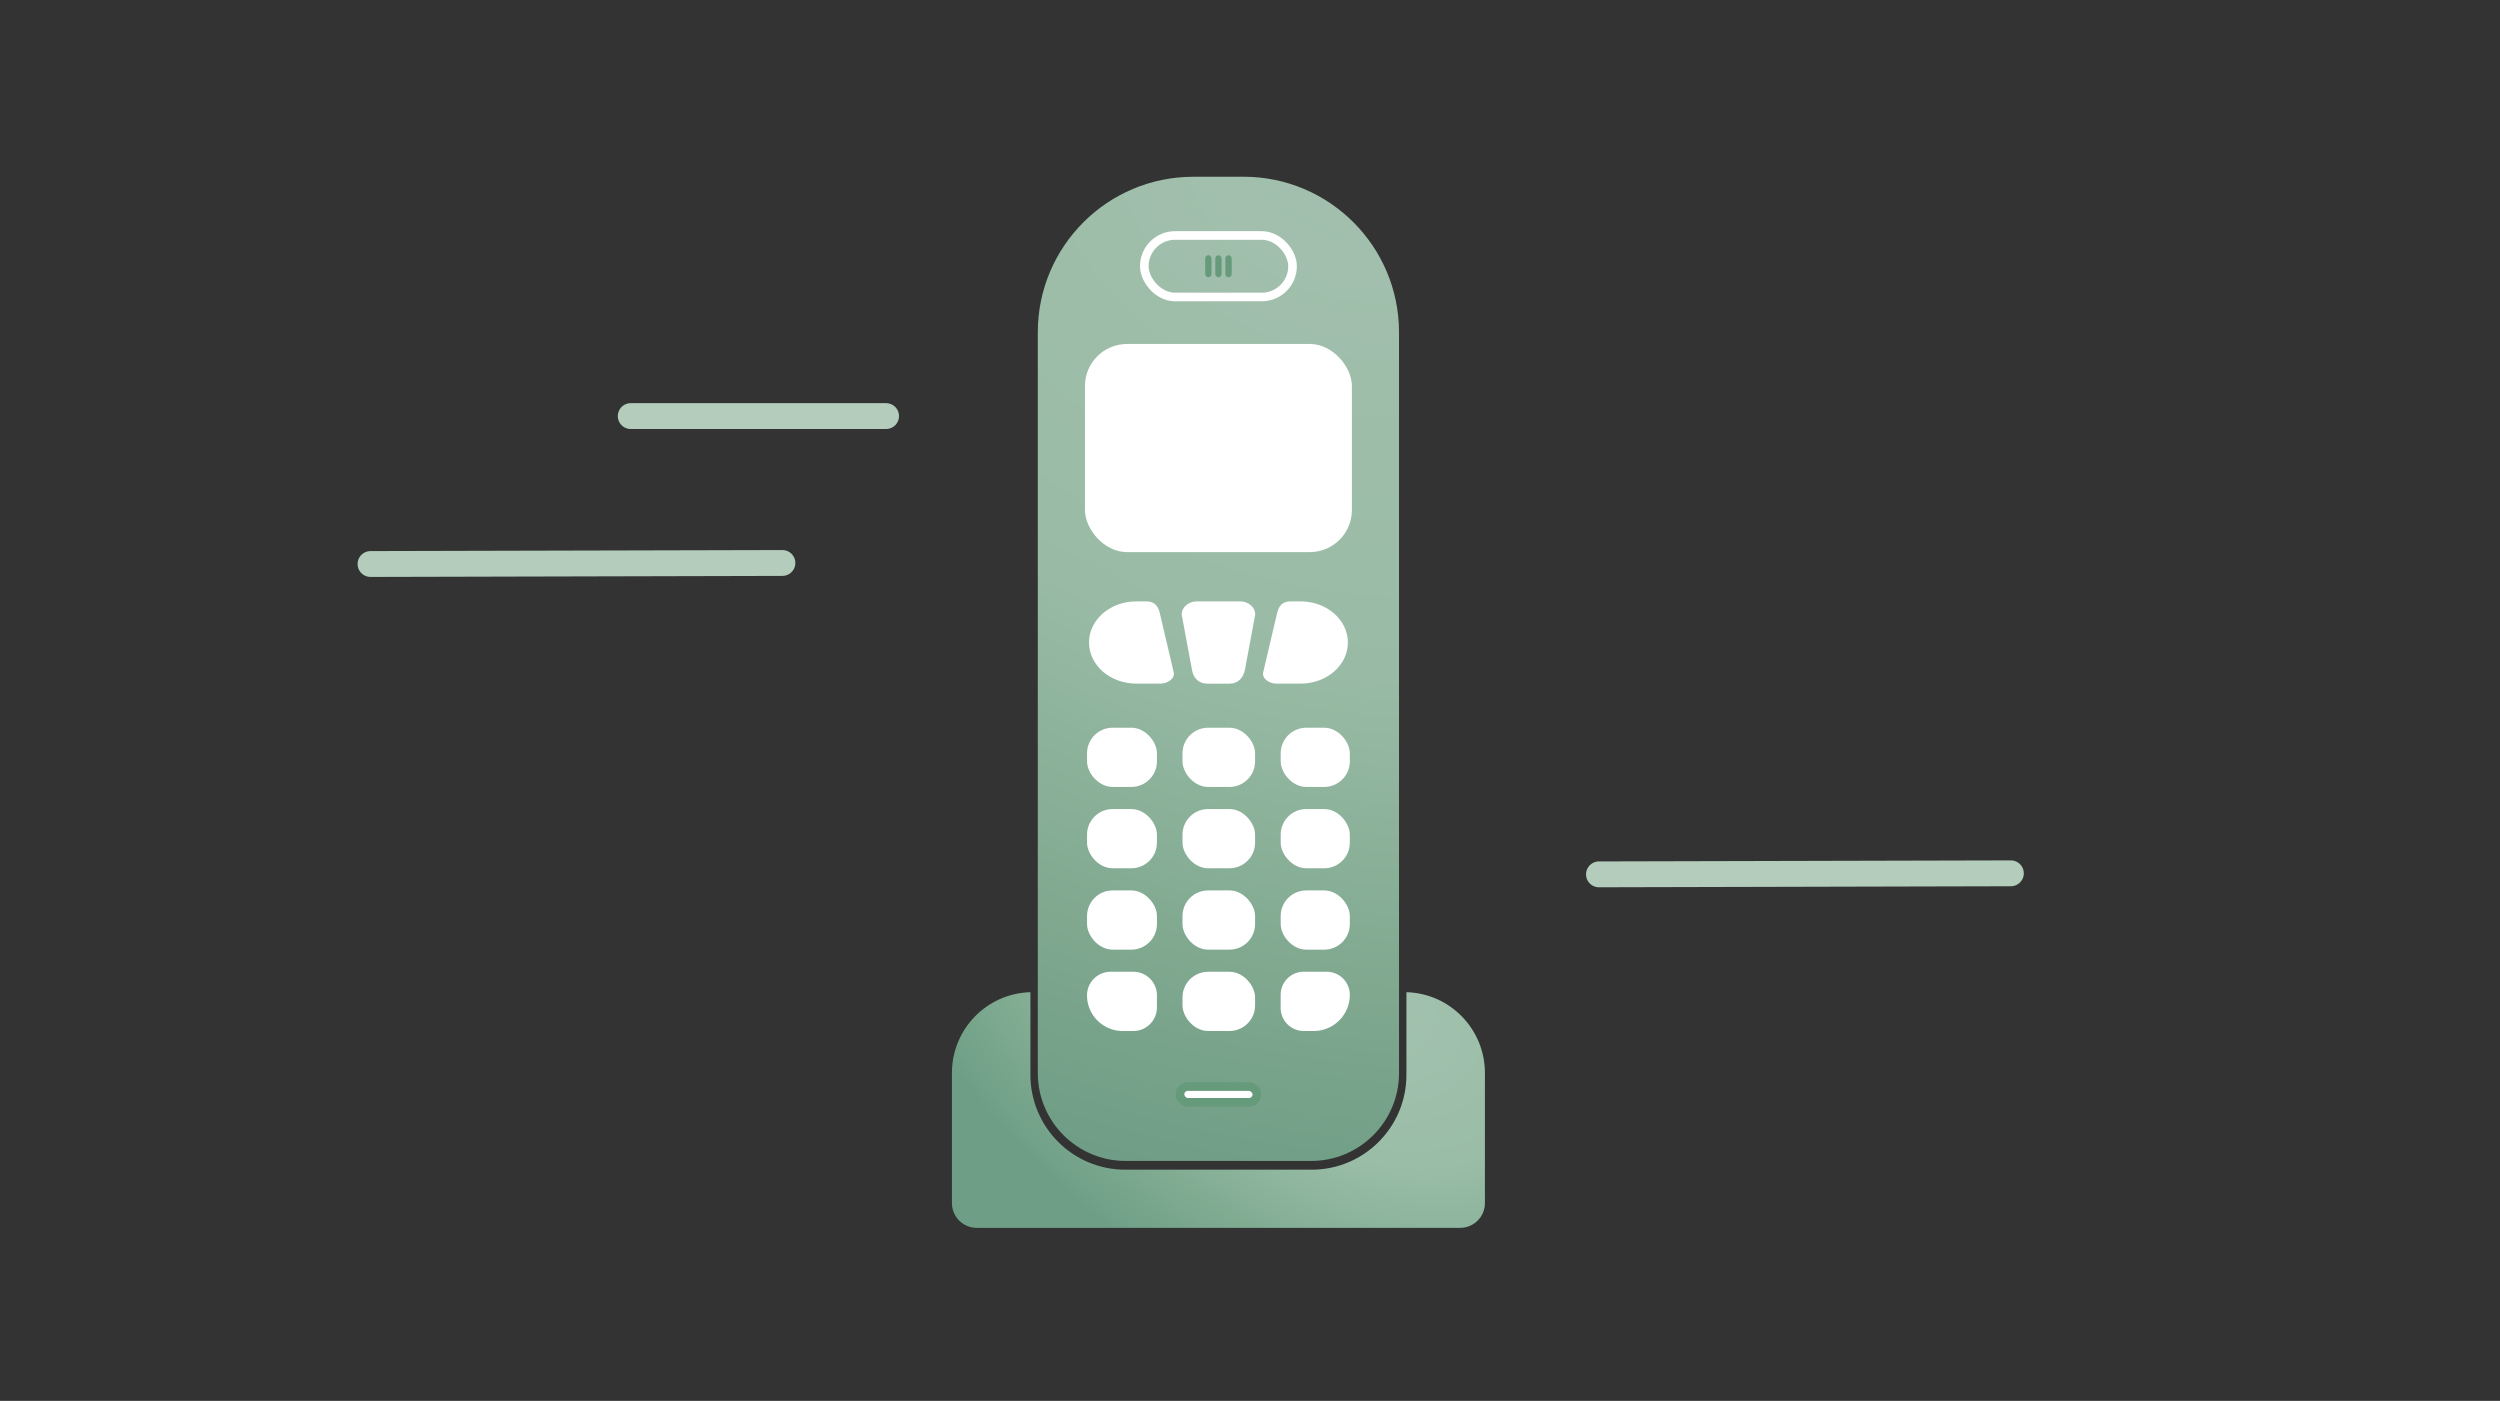 <?xml version="1.0" encoding="UTF-8"?>
<svg xmlns="http://www.w3.org/2000/svg" viewBox="0 0 580 325">
  <rect x="0" y="0" width="580" height="325" fill="#333333" stroke="none"/>
  <defs>
    <radialGradient id="a" cx="306.5" cy="222.42" r="79.51" fx="306.5" fy="222.42" gradientTransform="rotate(128.25 338.8 289.017) scale(1 1.6)" gradientUnits="userSpaceOnUse">
      <stop offset="0" stop-color="#a6c4b2"></stop>
      <stop offset=".48" stop-color="#9abda7"></stop>
      <stop offset=".78" stop-color="#7fab91"></stop>
      <stop offset="1" stop-color="#6e9f86"></stop>
    </radialGradient>
    <radialGradient id="b" cx="248.2" cy="36.56" r="243.1" fx="248.2" fy="36.56" gradientTransform="matrix(-.288 .958 -1.204 -.373 429.59 -187.22)" gradientUnits="userSpaceOnUse">
      <stop offset="0" stop-color="#a3c0ae"></stop>
      <stop offset=".48" stop-color="#99bba5"></stop>
      <stop offset=".78" stop-color="#7fa88f"></stop>
      <stop offset="1" stop-color="#6d9c84"></stop>
    </radialGradient>
  </defs>
  <path fill="none" stroke="#b3ccbc" stroke-linecap="round" stroke-linejoin="round" stroke-width="6" d="M146.33 96.53h59.24M370.96 202.85l95.56-.24M85.96 130.85l95.56-.24"></path>
  <path fill="url(#a)" d="M344.5 248.92v30.19c0 3.18-2.57 5.75-5.75 5.75H226.6c-3.18 0-5.75-2.57-5.75-5.75v-30.19c0-10.17 8.1-18.46 18.21-18.73v19.18c0 12.15 9.85 22 22 22h43.23c12.15 0 22-9.85 22-22v-19.18c10.1.27 18.21 8.56 18.21 18.73Z"></path>
  <path fill="url(#b)" d="M276.86 41h11.63c19.92 0 36.08 16.17 36.08 36.08v171.89c0 11.24-9.13 20.37-20.37 20.37h-43.06c-11.24 0-20.37-9.13-20.37-20.37V77.09c0-19.92 16.17-36.08 36.08-36.08Z"></path>
  <rect width="61.93" height="48.29" x="251.71" y="79.8" fill="#fff" rx="9.77" ry="9.77"></rect>
  <rect width="17.83" height="3.66" x="273.76" y="252.08" fill="#fff" stroke="#659a7a" stroke-width="2" rx="1.83" ry="1.83"></rect>
  <rect width="16.84" height="13.74" x="274.34" y="168.83" fill="#fff" rx="5.94" ry="5.94"></rect>
  <rect width="16.04" height="13.74" x="297.12" y="168.83" fill="#fff" rx="5.94" ry="5.94"></rect>
  <rect width="16.22" height="13.74" x="252.19" y="168.83" fill="#fff" rx="5.94" ry="5.94"></rect>
  <rect width="16.84" height="13.74" x="274.34" y="187.7" fill="#fff" rx="5.94" ry="5.94"></rect>
  <rect width="16.04" height="13.74" x="297.12" y="187.7" fill="#fff" rx="5.94" ry="5.94"></rect>
  <rect width="16.22" height="13.74" x="252.19" y="187.7" fill="#fff" rx="5.94" ry="5.94"></rect>
  <rect width="16.84" height="13.74" x="274.34" y="206.58" fill="#fff" rx="5.94" ry="5.94"></rect>
  <rect width="16.04" height="13.74" x="297.12" y="206.58" fill="#fff" rx="5.94" ry="5.94"></rect>
  <rect width="16.22" height="13.74" x="252.19" y="206.58" fill="#fff" rx="5.94" ry="5.94"></rect>
  <rect width="16.84" height="13.74" x="274.34" y="225.45" fill="#fff" rx="5.94" ry="5.94"></rect>
  <path fill="#fff" d="M302.47 225.45h5.33c2.96 0 5.36 2.4 5.36 5.36 0 4.63-3.76 8.38-8.38 8.38h-2.31a5.36 5.36 0 0 1-5.36-5.36v-3.03c0-2.96 2.4-5.36 5.36-5.36ZM257.66 225.45h5.28c3.02 0 5.47 2.45 5.47 5.47v2.8c0 3.02-2.45 5.47-5.47 5.47h-2.48c-4.57 0-8.27-3.71-8.27-8.27 0-3.02 2.45-5.47 5.47-5.47Z"></path>
  <rect width="34.39" height="14.27" x="265.48" y="54.63" fill="none" stroke="#fff" stroke-width="2" rx="7.14" ry="7.14"></rect>
  <rect width="1.46" height="5.11" x="281.95" y="59.21" fill="#659a7a" rx=".73" ry=".73"></rect>
  <rect width="1.46" height="5.11" x="284.29" y="59.21" fill="#659a7a" rx=".73" ry=".73"></rect>
  <rect width="1.46" height="5.11" x="279.61" y="59.21" fill="#659a7a" rx=".73" ry=".73"></rect>
  <path fill="#fff" d="M285.28 158.61h-5.21c-1.94 0-3.17-1.31-3.5-3.05l-2.42-12.99c0-1.68 1.57-3.05 3.5-3.05h10.06c1.94 0 3.5 1.36 3.5 3.05l-2.42 12.99c-.38 1.68-1.57 3.05-3.5 3.05ZM301.74 158.6h-5.6c-1.7 0-3.43-1.19-3.07-2.67l3.23-13.74c.41-1.74 1.37-2.67 3.07-2.67h2.37c6.06 0 10.97 4.27 10.97 9.54s-4.91 9.54-10.97 9.54ZM263.62 158.6h5.6c1.7 0 3.43-1.19 3.07-2.67l-3.23-13.74c-.41-1.74-1.37-2.67-3.07-2.67h-2.37c-6.06 0-10.97 4.27-10.97 9.54s4.91 9.54 10.97 9.54Z"></path>
</svg>
